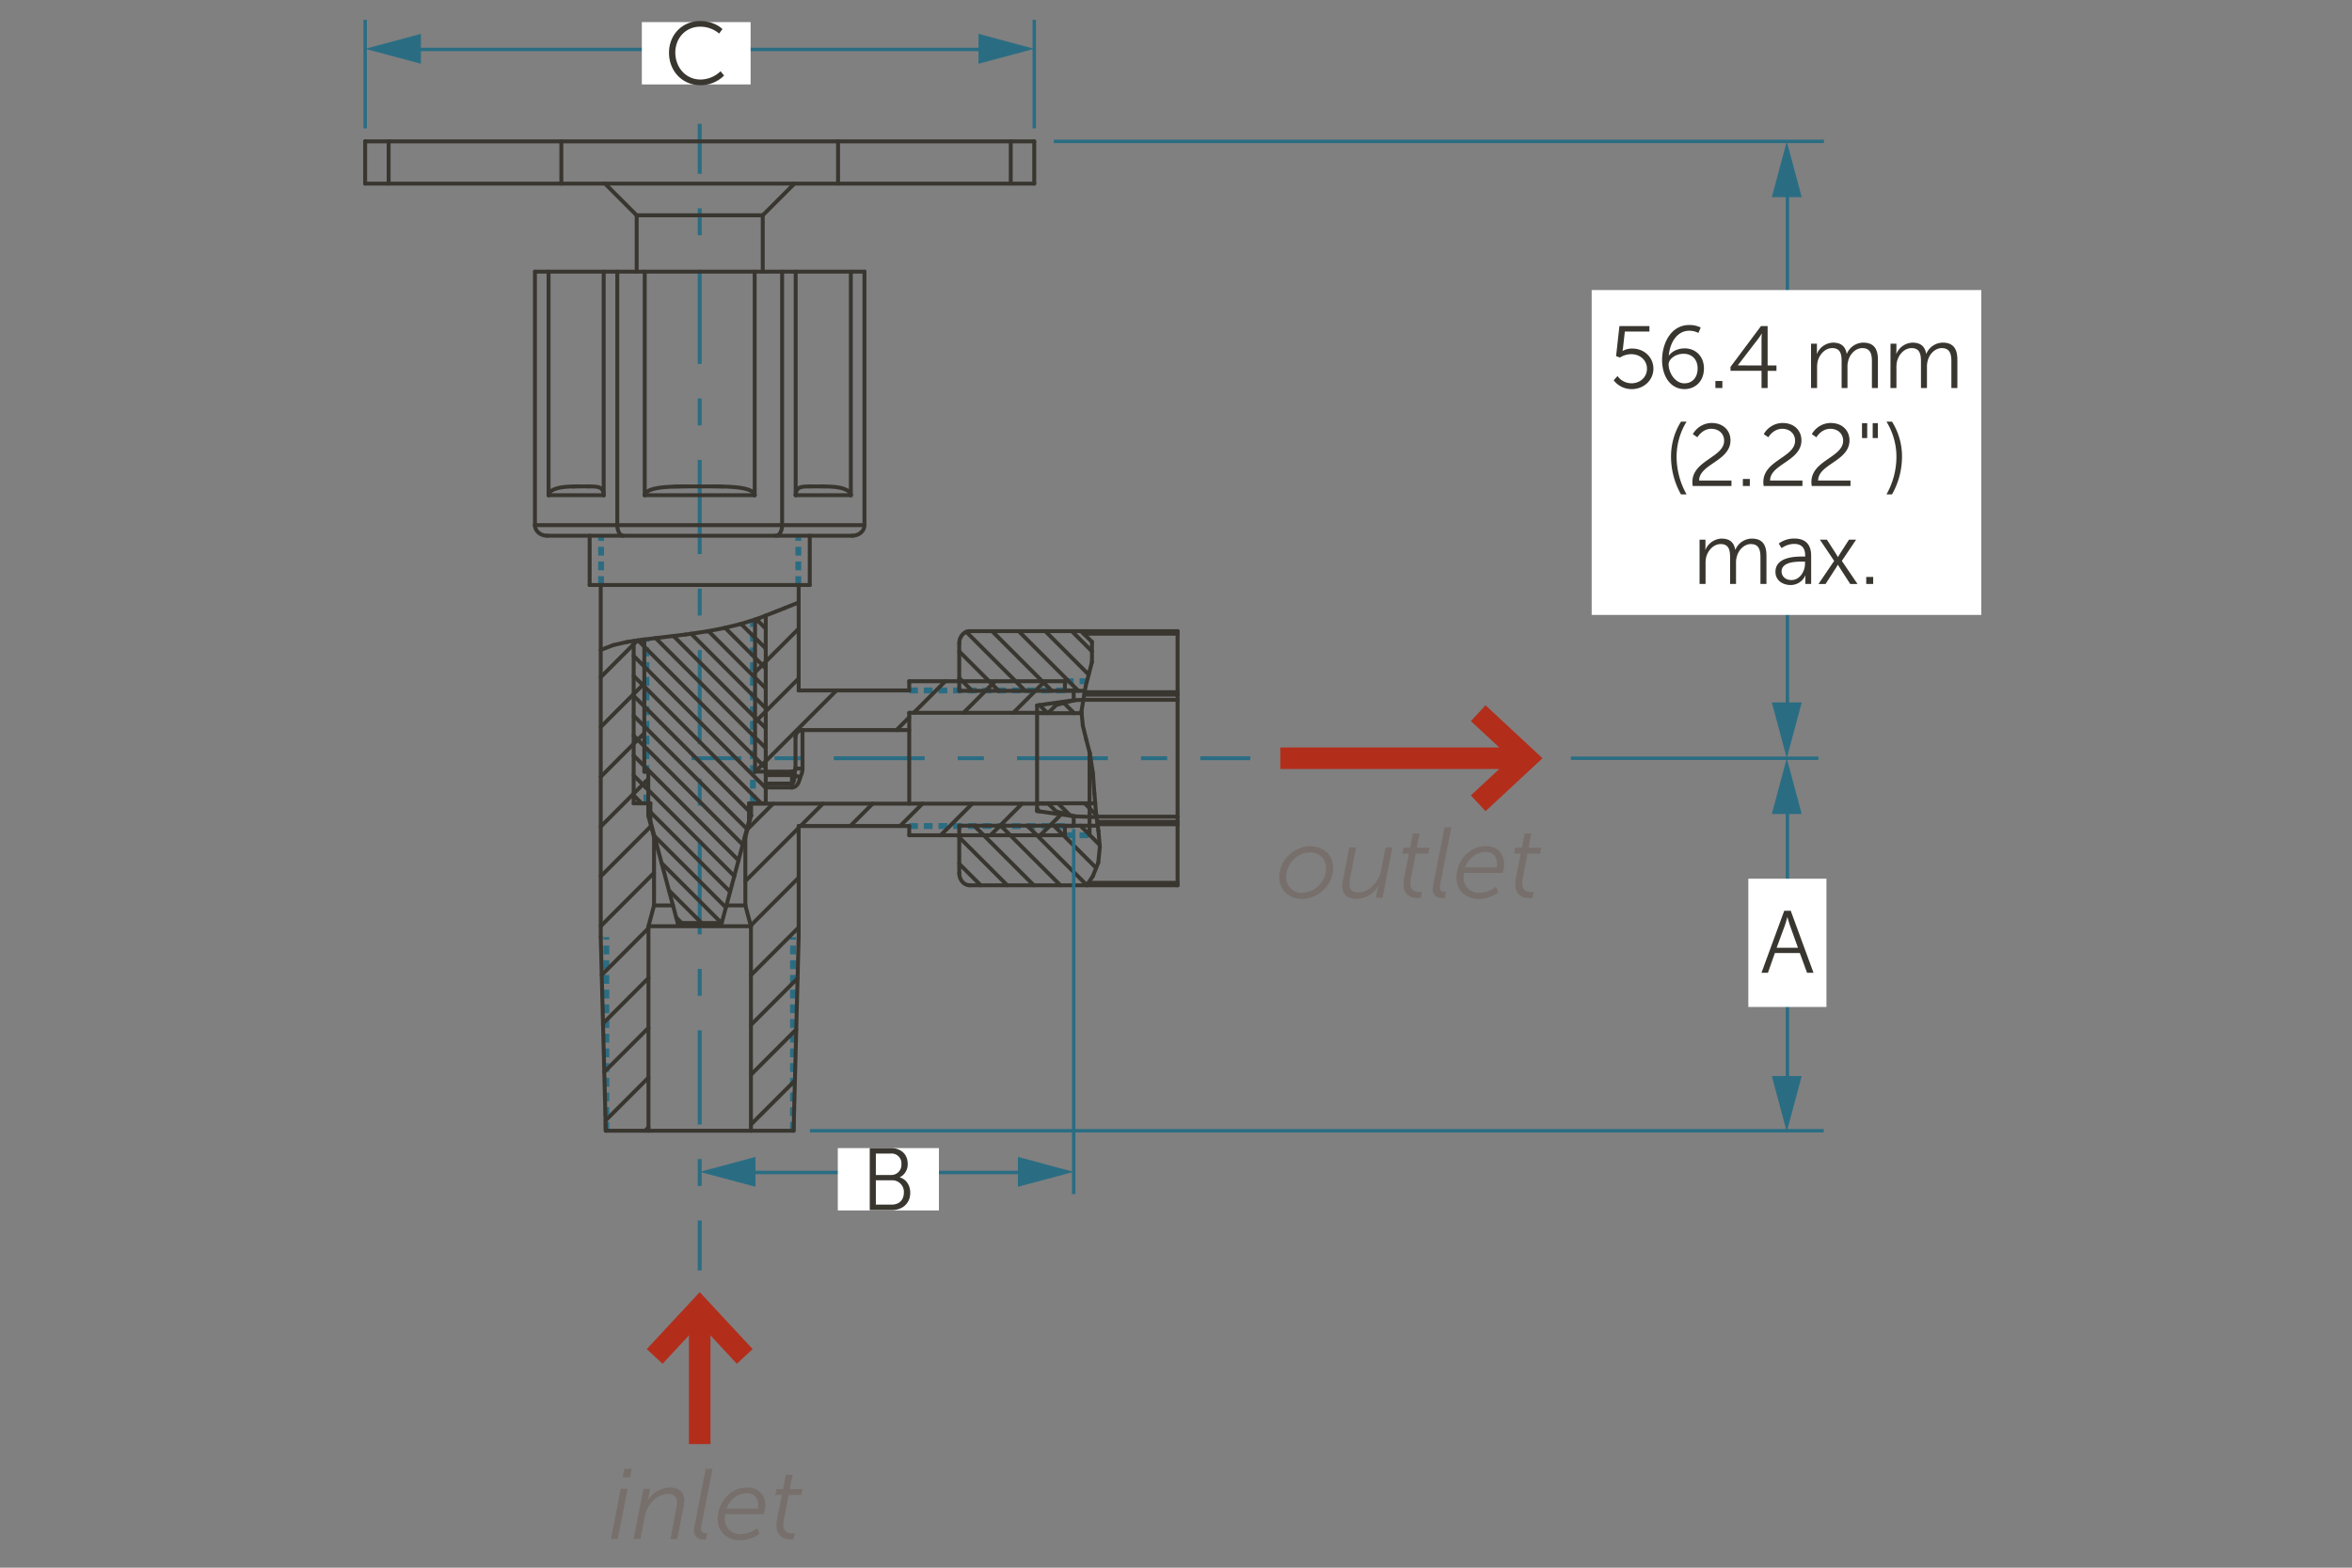 <svg xmlns="http://www.w3.org/2000/svg" viewBox="0 0 1200 800"><rect x="0" y="0" width="1200" height="800" fill="#808080" stroke="none"/><title>dim_Galtek_Angle_In-line</title><g id="product"><line x1="306.68" y1="298.53" x2="306.68" y2="273.38" style="fill:none;stroke:#2a6d83;stroke-miterlimit:2;stroke-width:3px;stroke-dasharray:4.5,3"/><line x1="309.37" y1="577.03" x2="309.37" y2="478.21" style="fill:none;stroke:#2a6d83;stroke-miterlimit:2;stroke-width:3px;stroke-dasharray:4.5,3"/><line x1="543.31" y1="426.24" x2="555.89" y2="426.24" style="fill:none;stroke:#2a6d83;stroke-miterlimit:2;stroke-width:3px;stroke-dasharray:4.5,3"/><line x1="543.31" y1="421.52" x2="463.89" y2="421.52" style="fill:none;stroke:#2a6d83;stroke-miterlimit:2;stroke-width:3px;stroke-dasharray:4.5,3"/><line x1="329.81" y1="409.93" x2="329.81" y2="326.2" style="fill:none;stroke:#2a6d83;stroke-miterlimit:2;stroke-width:3px;stroke-dasharray:4.5,3"/><line x1="636.87" y1="386.93" x2="613.37" y2="386.93" style="fill:none;stroke:#2a6d83;stroke-linecap:square;stroke-miterlimit:10;stroke-width:2px"/><line x1="594.48" y1="386.93" x2="573.71" y2="386.93" style="fill:none;stroke:#2a6d83;stroke-linecap:square;stroke-miterlimit:10;stroke-width:2px;stroke-dasharray:11.332,18.886"/><line x1="564.27" y1="386.93" x2="386.74" y2="386.93" style="fill:none;stroke:#2a6d83;stroke-linecap:square;stroke-miterlimit:10;stroke-width:2px;stroke-dasharray:44.383,18.886,11.332,18.886"/><line x1="377.29" y1="386.93" x2="353.79" y2="386.93" style="fill:none;stroke:#2a6d83;stroke-linecap:square;stroke-miterlimit:10;stroke-width:2px"/><line x1="356.99" y1="647.32" x2="356.99" y2="623.82" style="fill:none;stroke:#2a6d83;stroke-linecap:square;stroke-miterlimit:10;stroke-width:2px"/><line x1="356.99" y1="604.22" x2="356.99" y2="582.66" style="fill:none;stroke:#2a6d83;stroke-linecap:square;stroke-miterlimit:10;stroke-width:2px;stroke-dasharray:11.762,19.603"/><line x1="356.99" y1="572.86" x2="356.99" y2="97.49" style="fill:none;stroke:#2a6d83;stroke-linecap:square;stroke-miterlimit:10;stroke-width:2px;stroke-dasharray:46.067,19.603,11.762,19.603"/><line x1="356.99" y1="87.69" x2="356.99" y2="64.19" style="fill:none;stroke:#2a6d83;stroke-linecap:square;stroke-miterlimit:10;stroke-width:2px"/><line x1="543.31" y1="352.34" x2="463.89" y2="352.34" style="fill:none;stroke:#2a6d83;stroke-miterlimit:2;stroke-width:3px;stroke-dasharray:4.5,3"/><line x1="543.31" y1="347.63" x2="554.58" y2="347.63" style="fill:none;stroke:#2a6d83;stroke-miterlimit:2;stroke-width:3px;stroke-dasharray:4.5,3"/><line x1="384.16" y1="409.93" x2="384.16" y2="316.48" style="fill:none;stroke:#2a6d83;stroke-miterlimit:2;stroke-width:3px;stroke-dasharray:4.5,3"/><line x1="404.6" y1="577.03" x2="404.6" y2="478.21" style="fill:none;stroke:#2a6d83;stroke-miterlimit:2;stroke-width:3px;stroke-dasharray:4.5,3"/><line x1="407.3" y1="298.53" x2="407.3" y2="273.38" style="fill:none;stroke:#2a6d83;stroke-miterlimit:2;stroke-width:3px;stroke-dasharray:4.5,3"/><line x1="198.28" y1="93.7" x2="198.28" y2="72.14" style="fill:none;stroke:#393630;stroke-linecap:round;stroke-linejoin:round;stroke-width:2px"/><line x1="404.06" y1="401.85" x2="390.68" y2="401.85" style="fill:none;stroke:#393630;stroke-linecap:round;stroke-linejoin:round;stroke-width:2px"/><line x1="404.06" y1="399.84" x2="390.68" y2="399.84" style="fill:none;stroke:#393630;stroke-linecap:round;stroke-linejoin:round;stroke-width:2px"/><line x1="390.68" y1="395.56" x2="405.46" y2="395.56" style="fill:none;stroke:#393630;stroke-linecap:round;stroke-linejoin:round;stroke-width:2px"/><polyline points="406.13 392.12 406.34 392.13 406.6 392.15 406.91 392.17 407.27 392.19 407.66 392.2 408.08 392.21 408.52 392.21 408.98 392.22 409.45 392.22" style="fill:none;stroke:#393630;stroke-linecap:round;stroke-linejoin:round;stroke-width:2px"/><polyline points="405.46 395.56 405.69 395.69 405.95 395.81 406.23 395.94 406.54 396.06 406.86 396.17 407.2 396.28 407.54 396.38 407.9 396.47 408.26 396.56" style="fill:none;stroke:#393630;stroke-linecap:round;stroke-linejoin:round;stroke-width:2px"/><polyline points="405.86 392.05 405.89 392.07 405.98 392.09 406.13 392.12" style="fill:none;stroke:#393630;stroke-linecap:round;stroke-linejoin:round;stroke-width:2px"/><line x1="409.45" y1="372.56" x2="409.45" y2="392.22" style="fill:none;stroke:#393630;stroke-linecap:round;stroke-linejoin:round;stroke-width:2px"/><line x1="404.06" y1="393.76" x2="404.07" y2="401.44" style="fill:none;stroke:#393630;stroke-linecap:round;stroke-linejoin:round;stroke-width:2px"/><line x1="404.07" y1="401.44" x2="404.06" y2="401.85" style="fill:none;stroke:#393630;stroke-linecap:round;stroke-linejoin:round;stroke-width:2px"/><polyline points="409.45 392.22 409.44 392.57 409.42 392.92 409.39 393.24 409.35 393.56 409.29 393.85 409.23 394.14 409.16 394.41 409.08 394.67 409 394.91 408.92 395.14 408.83 395.35 408.75 395.54 408.67 395.71 408.59 395.87 408.52 396 408.46 396.12 408.41 396.21 408.36 396.29 408.33 396.36 408.31 396.41 408.29 396.45 408.27 396.5 408.26 396.53 408.26 396.56" style="fill:none;stroke:#393630;stroke-linecap:round;stroke-linejoin:round;stroke-width:2px"/><polyline points="405.46 395.56 405.44 395.85 405.41 396.14 405.38 396.41 405.35 396.68 405.32 396.94 405.28 397.18 405.25 397.42 405.21 397.64 405.17 397.86 405.12 398.06 405.07 398.26 405.02 398.45 404.97 398.62 404.92 398.79 404.86 398.94 404.8 399.08 404.74 399.21 404.68 399.33 404.62 399.44 404.55 399.53 404.48 399.62 404.41 399.69 404.34 399.74 404.27 399.78 404.2 399.81 404.13 399.83 404.06 399.84" style="fill:none;stroke:#393630;stroke-linecap:round;stroke-linejoin:round;stroke-width:2px"/><polyline points="405.84 392.35 405.82 392.45 405.81 392.54 405.79 392.63 405.76 392.71 405.74 392.8 405.71 392.89" style="fill:none;stroke:#393630;stroke-linecap:round;stroke-linejoin:round;stroke-width:2px"/><polyline points="408.26 396.56 408.19 396.92 408.11 397.27 408.02 397.62 407.93 397.94 407.83 398.26 407.73 398.56 407.61 398.86 407.49 399.14 407.37 399.4 407.24 399.66 407.1 399.9 406.95 400.13 406.79 400.35 406.63 400.55 406.46 400.74 406.28 400.92 406.1 401.08 405.91 401.23 405.72 401.36 405.52 401.48 405.31 401.58 405.11 401.66 404.9 401.73 404.69 401.78 404.48 401.82 404.27 401.84 404.06 401.85" style="fill:none;stroke:#393630;stroke-linecap:round;stroke-linejoin:round;stroke-width:2px"/><polyline points="405.65 393.06 405.62 393.15 405.6 393.25 405.57 393.36 405.55 393.49 405.53 393.63 405.51 393.81 405.5 394 405.49 394.22 405.48 394.47 405.47 394.73 405.47 395 405.46 395.27 405.46 395.56" style="fill:none;stroke:#393630;stroke-linecap:round;stroke-linejoin:round;stroke-width:2px"/><line x1="405.71" y1="392.89" x2="405.65" y2="393.06" style="fill:none;stroke:#393630;stroke-linecap:round;stroke-linejoin:round;stroke-width:2px"/><line x1="272.93" y1="267.99" x2="441.05" y2="267.99" style="fill:none;stroke:#393630;stroke-linecap:round;stroke-linejoin:round;stroke-width:2px"/><line x1="308.01" y1="252.71" x2="279.88" y2="252.71" style="fill:none;stroke:#393630;stroke-linecap:round;stroke-linejoin:round;stroke-width:2px"/><line x1="328.94" y1="252.71" x2="385.04" y2="252.71" style="fill:none;stroke:#393630;stroke-linecap:round;stroke-linejoin:round;stroke-width:2px"/><line x1="405.96" y1="252.71" x2="434.1" y2="252.71" style="fill:none;stroke:#393630;stroke-linecap:round;stroke-linejoin:round;stroke-width:2px"/><line x1="515.69" y1="93.7" x2="515.69" y2="72.14" style="fill:none;stroke:#393630;stroke-linecap:round;stroke-linejoin:round;stroke-width:2px"/><line x1="404.89" y1="577.03" x2="309.09" y2="577.03" style="fill:none;stroke:#393630;stroke-linecap:round;stroke-linejoin:round;stroke-width:2px"/><line x1="186.3" y1="93.7" x2="186.3" y2="72.14" style="fill:none;stroke:#393630;stroke-linecap:round;stroke-linejoin:round;stroke-width:2px"/><line x1="389.15" y1="109.87" x2="405.32" y2="93.7" style="fill:none;stroke:#393630;stroke-linecap:round;stroke-linejoin:round;stroke-width:2px"/><line x1="330.85" y1="472.66" x2="383.13" y2="472.66" style="fill:none;stroke:#393630;stroke-linecap:round;stroke-linejoin:round;stroke-width:2px"/><line x1="345.76" y1="471.02" x2="368.22" y2="471.02" style="fill:none;stroke:#393630;stroke-linecap:round;stroke-linejoin:round;stroke-width:2px"/><line x1="343.35" y1="462.04" x2="333.69" y2="462.04" style="fill:none;stroke:#393630;stroke-linecap:round;stroke-linejoin:round;stroke-width:2px"/><line x1="370.63" y1="462.04" x2="380.28" y2="462.04" style="fill:none;stroke:#393630;stroke-linecap:round;stroke-linejoin:round;stroke-width:2px"/><line x1="272.93" y1="267.99" x2="272.93" y2="138.62" style="fill:none;stroke:#393630;stroke-linecap:round;stroke-linejoin:round;stroke-width:2px"/><line x1="279.88" y1="138.62" x2="279.88" y2="252.71" style="fill:none;stroke:#393630;stroke-linecap:round;stroke-linejoin:round;stroke-width:2px"/><line x1="286.4" y1="93.7" x2="286.4" y2="72.14" style="fill:none;stroke:#393630;stroke-linecap:round;stroke-linejoin:round;stroke-width:2px"/><polyline points="279.88 252.72 279.89 252.53 279.91 252.35 279.96 252.17 280.02 251.98 280.11 251.79 280.21 251.61 280.32 251.44 280.45 251.27 280.59 251.12 280.73 250.97 280.88 250.83 281.04 250.69 281.21 250.57 281.39 250.44 281.57 250.32 281.76 250.2 281.97 250.09 282.17 249.98 282.39 249.88 282.61 249.78 282.84 249.68 283.07 249.59 283.31 249.5 283.56 249.41 283.81 249.33 284.08 249.25 284.34 249.17 284.62 249.1 284.9 249.03 285.19 248.96 285.48 248.9 285.78 248.84 286.09 248.78 286.4 248.73 286.73 248.68 287.06 248.63 287.39 248.58 287.73 248.54 288.08 248.5 288.43 248.47 288.79 248.43 289.16 248.4 289.54 248.38 289.92 248.35 290.3 248.33 290.69 248.31 291.09 248.29 291.5 248.28 291.91 248.27 292.32 248.26" style="fill:none;stroke:#393630;stroke-linecap:round;stroke-linejoin:round;stroke-width:2px"/><line x1="494.8" y1="451.78" x2="600.81" y2="451.78" style="fill:none;stroke:#393630;stroke-linecap:round;stroke-linejoin:round;stroke-width:2px"/><line x1="600.81" y1="450.49" x2="555.36" y2="450.49" style="fill:none;stroke:#393630;stroke-linecap:round;stroke-linejoin:round;stroke-width:2px"/><line x1="306.5" y1="478.21" x2="309.09" y2="577.03" style="fill:none;stroke:#393630;stroke-linecap:round;stroke-linejoin:round;stroke-width:2px"/><polyline points="308.01 252.72 308.01 252.53 308 252.35 307.99 252.17 307.97 251.98 307.95 251.79 307.92 251.61 307.89 251.44 307.85 251.27 307.81 251.12 307.77 250.97 307.73 250.83 307.68 250.69 307.63 250.57 307.57 250.44 307.52 250.32 307.45 250.2 307.39 250.09 307.32 249.98 307.25 249.88 307.18 249.78 307.1 249.68 307.02 249.59 306.93 249.5 306.84 249.41 306.75 249.33 306.65 249.25 306.55 249.17 306.44 249.1 306.33 249.03 306.21 248.96 306.09 248.9 305.96 248.84 305.83 248.78 305.69 248.73 305.54 248.68 305.39 248.63 305.23 248.58 305.06 248.54 304.89 248.5 304.71 248.47 304.52 248.43 304.32 248.4 304.12 248.38 303.9 248.35 303.68 248.33 303.45 248.31 303.2 248.29 302.95 248.28 302.69 248.27 302.41 248.26 302.12 248.25 301.82 248.24 301.51 248.23 300.85 248.23" style="fill:none;stroke:#393630;stroke-linecap:round;stroke-linejoin:round;stroke-width:2px"/><line x1="300.84" y1="273.38" x2="300.84" y2="298.53" style="fill:none;stroke:#393630;stroke-linecap:round;stroke-linejoin:round;stroke-width:2px"/><line x1="306.5" y1="298.53" x2="306.5" y2="478.21" style="fill:none;stroke:#393630;stroke-linecap:round;stroke-linejoin:round;stroke-width:2px"/><line x1="308.01" y1="138.62" x2="308.01" y2="252.71" style="fill:none;stroke:#393630;stroke-linecap:round;stroke-linejoin:round;stroke-width:2px"/><line x1="334.01" y1="427.18" x2="333.69" y2="427.18" style="fill:none;stroke:#393630;stroke-linecap:round;stroke-linejoin:round;stroke-width:2px"/><line x1="379.97" y1="427.18" x2="380.28" y2="427.18" style="fill:none;stroke:#393630;stroke-linecap:round;stroke-linejoin:round;stroke-width:2px"/><line x1="463.89" y1="426.24" x2="543.31" y2="426.24" style="fill:none;stroke:#393630;stroke-linecap:round;stroke-linejoin:round;stroke-width:2px"/><line x1="407.48" y1="421.52" x2="463.89" y2="421.52" style="fill:none;stroke:#393630;stroke-linecap:round;stroke-linejoin:round;stroke-width:2px"/><line x1="543.31" y1="421.52" x2="547.8" y2="421.52" style="fill:none;stroke:#393630;stroke-linecap:round;stroke-linejoin:round;stroke-width:2px"/><line x1="489.41" y1="421.34" x2="560.06" y2="421.34" style="fill:none;stroke:#393630;stroke-linecap:round;stroke-linejoin:round;stroke-width:2px"/><line x1="600.81" y1="420.64" x2="559.97" y2="420.64" style="fill:none;stroke:#393630;stroke-linecap:round;stroke-linejoin:round;stroke-width:2px"/><line x1="559.79" y1="419.36" x2="600.81" y2="419.36" style="fill:none;stroke:#393630;stroke-linecap:round;stroke-linejoin:round;stroke-width:2px"/><line x1="600.81" y1="416.75" x2="559.44" y2="416.75" style="fill:none;stroke:#393630;stroke-linecap:round;stroke-linejoin:round;stroke-width:2px"/><line x1="331.83" y1="416.22" x2="330.76" y2="416.22" style="fill:none;stroke:#393630;stroke-linecap:round;stroke-linejoin:round;stroke-width:2px"/><line x1="382.14" y1="416.22" x2="383.22" y2="416.22" style="fill:none;stroke:#393630;stroke-linecap:round;stroke-linejoin:round;stroke-width:2px"/><line x1="383.22" y1="410.11" x2="534.87" y2="410.11" style="fill:none;stroke:#393630;stroke-linecap:round;stroke-linejoin:round;stroke-width:2px"/><line x1="323.3" y1="409.93" x2="331.83" y2="409.93" style="fill:none;stroke:#393630;stroke-linecap:round;stroke-linejoin:round;stroke-width:2px"/><line x1="382.14" y1="409.93" x2="390.68" y2="409.93" style="fill:none;stroke:#393630;stroke-linecap:round;stroke-linejoin:round;stroke-width:2px"/><line x1="529.12" y1="409.93" x2="558.8" y2="409.93" style="fill:none;stroke:#393630;stroke-linecap:round;stroke-linejoin:round;stroke-width:2px"/><line x1="548.29" y1="416.58" x2="559.47" y2="416.97" style="fill:none;stroke:#393630;stroke-linecap:round;stroke-linejoin:round;stroke-width:2px"/><line x1="333.69" y1="427.18" x2="330.76" y2="416.22" style="fill:none;stroke:#393630;stroke-linecap:round;stroke-linejoin:round;stroke-width:2px"/><line x1="314.94" y1="267.99" x2="314.94" y2="138.62" style="fill:none;stroke:#393630;stroke-linecap:round;stroke-linejoin:round;stroke-width:2px"/><line x1="323.3" y1="327.09" x2="323.3" y2="409.93" style="fill:none;stroke:#393630;stroke-linecap:round;stroke-linejoin:round;stroke-width:2px"/><line x1="324.83" y1="109.87" x2="324.83" y2="138.62" style="fill:none;stroke:#393630;stroke-linecap:round;stroke-linejoin:round;stroke-width:2px"/><line x1="328.73" y1="393.76" x2="328.73" y2="326.33" style="fill:none;stroke:#393630;stroke-linecap:round;stroke-linejoin:round;stroke-width:2px"/><line x1="328.94" y1="138.62" x2="328.94" y2="252.71" style="fill:none;stroke:#393630;stroke-linecap:round;stroke-linejoin:round;stroke-width:2px"/><line x1="330.76" y1="416.22" x2="330.76" y2="393.76" style="fill:none;stroke:#393630;stroke-linecap:round;stroke-linejoin:round;stroke-width:2px"/><line x1="330.85" y1="577.03" x2="330.85" y2="472.66" style="fill:none;stroke:#393630;stroke-linecap:round;stroke-linejoin:round;stroke-width:2px"/><polyline points="328.94 252.72 328.95 252.53 328.98 252.35 329.04 252.17 329.12 251.99 329.23 251.8 329.35 251.62 329.5 251.45 329.66 251.28 329.83 251.13 330.02 250.98 330.21 250.84 330.42 250.71 330.63 250.58 330.86 250.46 331.1 250.34 331.35 250.22 331.61 250.11 331.88 250 332.17 249.9 332.46 249.79 332.76 249.7 333.07 249.6 333.4 249.52 333.73 249.43 334.07 249.35 334.43 249.27 334.79 249.19 335.17 249.12 335.55 249.05 335.95 248.98 336.37 248.92 336.79 248.86 337.22 248.8 337.67 248.75 338.13 248.69 338.6 248.65 339.09 248.6 339.59 248.56 340.1 248.52 340.63 248.48 341.16 248.45 341.72 248.42 342.29 248.39 342.87 248.36 343.46 248.34 344.08 248.32" style="fill:none;stroke:#393630;stroke-linecap:round;stroke-linejoin:round;stroke-width:2px"/><line x1="538.82" y1="359.8" x2="547.8" y2="357.39" style="fill:none;stroke:#393630;stroke-linecap:round;stroke-linejoin:round;stroke-width:2px"/><line x1="330.76" y1="393.76" x2="328.73" y2="393.76" style="fill:none;stroke:#393630;stroke-linecap:round;stroke-linejoin:round;stroke-width:2px"/><line x1="385.24" y1="393.76" x2="404.06" y2="393.76" style="fill:none;stroke:#393630;stroke-linecap:round;stroke-linejoin:round;stroke-width:2px"/><line x1="529.12" y1="413.88" x2="548.29" y2="416.58" style="fill:none;stroke:#393630;stroke-linecap:round;stroke-linejoin:round;stroke-width:2px"/><line x1="331.83" y1="419.05" x2="345.76" y2="471.02" style="fill:none;stroke:#393630;stroke-linecap:round;stroke-linejoin:round;stroke-width:2px"/><line x1="331.83" y1="409.93" x2="331.83" y2="419.05" style="fill:none;stroke:#393630;stroke-linecap:round;stroke-linejoin:round;stroke-width:2px"/><line x1="333.69" y1="462.04" x2="333.69" y2="427.18" style="fill:none;stroke:#393630;stroke-linecap:round;stroke-linejoin:round;stroke-width:2px"/><line x1="529.12" y1="359.98" x2="548.29" y2="357.29" style="fill:none;stroke:#393630;stroke-linecap:round;stroke-linejoin:round;stroke-width:2px"/><line x1="409.45" y1="372.56" x2="463.89" y2="372.56" style="fill:none;stroke:#393630;stroke-linecap:round;stroke-linejoin:round;stroke-width:2px"/><line x1="538.82" y1="414.06" x2="547.8" y2="416.47" style="fill:none;stroke:#393630;stroke-linecap:round;stroke-linejoin:round;stroke-width:2px"/><line x1="383.13" y1="472.66" x2="380.28" y2="462.04" style="fill:none;stroke:#393630;stroke-linecap:round;stroke-linejoin:round;stroke-width:2px"/><line x1="330.85" y1="472.66" x2="333.69" y2="462.04" style="fill:none;stroke:#393630;stroke-linecap:round;stroke-linejoin:round;stroke-width:2px"/><line x1="312.88" y1="329.2" x2="306.5" y2="331.67" style="fill:none;stroke:#393630;stroke-linecap:round;stroke-linejoin:round;stroke-width:2px"/><line x1="548.29" y1="357.29" x2="552.74" y2="357.13" style="fill:none;stroke:#393630;stroke-linecap:round;stroke-linejoin:round;stroke-width:2px"/><line x1="529.12" y1="363.93" x2="551.85" y2="363.93" style="fill:none;stroke:#393630;stroke-linecap:round;stroke-linejoin:round;stroke-width:2px"/><line x1="463.89" y1="363.75" x2="534.87" y2="363.75" style="fill:none;stroke:#393630;stroke-linecap:round;stroke-linejoin:round;stroke-width:2px"/><line x1="600.81" y1="357.11" x2="552.74" y2="357.11" style="fill:none;stroke:#393630;stroke-linecap:round;stroke-linejoin:round;stroke-width:2px"/><line x1="553.19" y1="354.5" x2="600.81" y2="354.5" style="fill:none;stroke:#393630;stroke-linecap:round;stroke-linejoin:round;stroke-width:2px"/><line x1="600.81" y1="353.22" x2="553.4" y2="353.22" style="fill:none;stroke:#393630;stroke-linecap:round;stroke-linejoin:round;stroke-width:2px"/><line x1="489.41" y1="352.52" x2="553.52" y2="352.52" style="fill:none;stroke:#393630;stroke-linecap:round;stroke-linejoin:round;stroke-width:2px"/><line x1="407.48" y1="352.34" x2="463.89" y2="352.34" style="fill:none;stroke:#393630;stroke-linecap:round;stroke-linejoin:round;stroke-width:2px"/><line x1="543.31" y1="352.34" x2="547.8" y2="352.34" style="fill:none;stroke:#393630;stroke-linecap:round;stroke-linejoin:round;stroke-width:2px"/><line x1="463.89" y1="347.63" x2="543.31" y2="347.63" style="fill:none;stroke:#393630;stroke-linecap:round;stroke-linejoin:round;stroke-width:2px"/><polyline points="385.04 252.72 385.03 252.53 385 252.35 384.94 252.17 384.86 251.99 384.75 251.8 384.63 251.62 384.48 251.45 384.32 251.28 384.14 251.13 383.96 250.98 383.76 250.84 383.56 250.71 383.34 250.58 383.12 250.46 382.88 250.34 382.63 250.22 382.37 250.11 382.1 250 381.81 249.9 381.52 249.79 381.21 249.7 380.9 249.6 380.58 249.52 380.25 249.43 379.9 249.35 379.55 249.27 379.19 249.19 378.81 249.12 378.42 249.05 378.02 248.98 377.61 248.92 377.19 248.86 376.75 248.8 376.31 248.75 375.85 248.69 375.37 248.65 374.89 248.6 374.39 248.56 373.88 248.52 373.35 248.48 372.81 248.45 372.26 248.42 371.69 248.39 371.11 248.36 370.51 248.34 369.9 248.32 368.63 248.29" style="fill:none;stroke:#393630;stroke-linecap:round;stroke-linejoin:round;stroke-width:2px"/><line x1="380.28" y1="462.04" x2="380.28" y2="427.18" style="fill:none;stroke:#393630;stroke-linecap:round;stroke-linejoin:round;stroke-width:2px"/><line x1="382.14" y1="409.93" x2="382.14" y2="419.05" style="fill:none;stroke:#393630;stroke-linecap:round;stroke-linejoin:round;stroke-width:2px"/><line x1="383.13" y1="577.03" x2="383.13" y2="472.66" style="fill:none;stroke:#393630;stroke-linecap:round;stroke-linejoin:round;stroke-width:2px"/><line x1="383.22" y1="416.22" x2="383.22" y2="410.11" style="fill:none;stroke:#393630;stroke-linecap:round;stroke-linejoin:round;stroke-width:2px"/><line x1="385.04" y1="138.62" x2="385.04" y2="252.71" style="fill:none;stroke:#393630;stroke-linecap:round;stroke-linejoin:round;stroke-width:2px"/><line x1="385.24" y1="393.76" x2="385.24" y2="316.15" style="fill:none;stroke:#393630;stroke-linecap:round;stroke-linejoin:round;stroke-width:2px"/><line x1="389.15" y1="109.87" x2="389.15" y2="138.62" style="fill:none;stroke:#393630;stroke-linecap:round;stroke-linejoin:round;stroke-width:2px"/><line x1="390.68" y1="314.11" x2="390.68" y2="409.93" style="fill:none;stroke:#393630;stroke-linecap:round;stroke-linejoin:round;stroke-width:2px"/><line x1="407.48" y1="307.45" x2="400.39" y2="310.29" style="fill:none;stroke:#393630;stroke-linecap:round;stroke-linejoin:round;stroke-width:2px"/><line x1="400.39" y1="310.29" x2="386.54" y2="315.74" style="fill:none;stroke:#393630;stroke-linecap:round;stroke-linejoin:round;stroke-width:2px"/><line x1="386.54" y1="315.74" x2="378.07" y2="318.38" style="fill:none;stroke:#393630;stroke-linecap:round;stroke-linejoin:round;stroke-width:2px"/><line x1="600.81" y1="323.37" x2="552.84" y2="323.37" style="fill:none;stroke:#393630;stroke-linecap:round;stroke-linejoin:round;stroke-width:2px"/><line x1="494.8" y1="322.08" x2="600.81" y2="322.08" style="fill:none;stroke:#393630;stroke-linecap:round;stroke-linejoin:round;stroke-width:2px"/><line x1="399.03" y1="267.99" x2="399.03" y2="138.62" style="fill:none;stroke:#393630;stroke-linecap:round;stroke-linejoin:round;stroke-width:2px"/><line x1="405.86" y1="376.15" x2="405.86" y2="391.96" style="fill:none;stroke:#393630;stroke-linecap:round;stroke-linejoin:round;stroke-width:2px"/><line x1="405.96" y1="138.62" x2="405.96" y2="252.71" style="fill:none;stroke:#393630;stroke-linecap:round;stroke-linejoin:round;stroke-width:2px"/><line x1="407.48" y1="298.53" x2="407.48" y2="352.34" style="fill:none;stroke:#393630;stroke-linecap:round;stroke-linejoin:round;stroke-width:2px"/><line x1="407.48" y1="421.52" x2="407.48" y2="478.21" style="fill:none;stroke:#393630;stroke-linecap:round;stroke-linejoin:round;stroke-width:2px"/><line x1="413.14" y1="273.38" x2="413.14" y2="298.53" style="fill:none;stroke:#393630;stroke-linecap:round;stroke-linejoin:round;stroke-width:2px"/><polyline points="405.96 252.72 405.97 252.53 405.97 252.35 405.99 252.17 406 251.98 406.03 251.79 406.06 251.61 406.09 251.44 406.13 251.27 406.16 251.12 406.2 250.97 406.25 250.83 406.3 250.69 406.35 250.57 406.4 250.44 406.46 250.32 406.52 250.2 406.59 250.09 406.65 249.98 406.73 249.88 406.8 249.78 406.88 249.68 406.96 249.59 407.05 249.5 407.13 249.41 407.23 249.33 407.33 249.25 407.43 249.17 407.54 249.1 407.65 249.03 407.76 248.96 407.89 248.9 408.02 248.84 408.15 248.78 408.29 248.73 408.44 248.68 408.59 248.63 408.75 248.58 408.91 248.54 409.09 248.5 409.27 248.47 409.45 248.43 409.65 248.4 409.86 248.38 410.07 248.35 410.3 248.33 410.53 248.31 410.77 248.29 411.03 248.28 411.29 248.27 411.57 248.26 411.86 248.25 412.15 248.24 412.47 248.23" style="fill:none;stroke:#393630;stroke-linecap:round;stroke-linejoin:round;stroke-width:2px"/><line x1="407.48" y1="478.21" x2="404.89" y2="577.03" style="fill:none;stroke:#393630;stroke-linecap:round;stroke-linejoin:round;stroke-width:2px"/><line x1="382.14" y1="419.05" x2="368.22" y2="471.02" style="fill:none;stroke:#393630;stroke-linecap:round;stroke-linejoin:round;stroke-width:2px"/><line x1="380.28" y1="427.18" x2="383.22" y2="416.22" style="fill:none;stroke:#393630;stroke-linecap:round;stroke-linejoin:round;stroke-width:2px"/><line x1="378.07" y1="318.38" x2="369.47" y2="320.5" style="fill:none;stroke:#393630;stroke-linecap:round;stroke-linejoin:round;stroke-width:2px"/><line x1="320.12" y1="327.56" x2="312.88" y2="329.2" style="fill:none;stroke:#393630;stroke-linecap:round;stroke-linejoin:round;stroke-width:2px"/><line x1="369.47" y1="320.5" x2="360.79" y2="322.18" style="fill:none;stroke:#393630;stroke-linecap:round;stroke-linejoin:round;stroke-width:2px"/><line x1="360.79" y1="322.18" x2="349.79" y2="323.8" style="fill:none;stroke:#393630;stroke-linecap:round;stroke-linejoin:round;stroke-width:2px"/><line x1="327.53" y1="326.47" x2="320.12" y2="327.56" style="fill:none;stroke:#393630;stroke-linecap:round;stroke-linejoin:round;stroke-width:2px"/><line x1="349.79" y1="323.8" x2="328.73" y2="326.33" style="fill:none;stroke:#393630;stroke-linecap:round;stroke-linejoin:round;stroke-width:2px"/><line x1="328.73" y1="326.33" x2="327.53" y2="326.47" style="fill:none;stroke:#393630;stroke-linecap:round;stroke-linejoin:round;stroke-width:2px"/><polyline points="434.1 252.72 434.09 252.53 434.06 252.35 434.02 252.17 433.95 251.98 433.87 251.79 433.77 251.61 433.65 251.44 433.53 251.27 433.39 251.12 433.24 250.97 433.09 250.83 432.93 250.69 432.76 250.57 432.59 250.44 432.4 250.32 432.21 250.2 432.01 250.09 431.8 249.98 431.59 249.88 431.37 249.78 431.14 249.68 430.9 249.59 430.66 249.5 430.42 249.41 430.16 249.33 429.9 249.25 429.63 249.17 429.36 249.1 429.08 249.03 428.79 248.96 428.5 248.9 428.19 248.84 427.89 248.78 427.57 248.73 427.25 248.68 426.92 248.63 426.59 248.58 426.25 248.54 425.9 248.5 425.54 248.47 425.18 248.43 424.81 248.4 424.44 248.38 424.06 248.35 423.67 248.33 423.28 248.31 422.88 248.29 422.48 248.28 422.07 248.27 421.65 248.26 420.8 248.24" style="fill:none;stroke:#393630;stroke-linecap:round;stroke-linejoin:round;stroke-width:2px"/><line x1="427.58" y1="93.7" x2="427.58" y2="72.14" style="fill:none;stroke:#393630;stroke-linecap:round;stroke-linejoin:round;stroke-width:2px"/><line x1="434.1" y1="138.62" x2="434.1" y2="252.71" style="fill:none;stroke:#393630;stroke-linecap:round;stroke-linejoin:round;stroke-width:2px"/><line x1="300.84" y1="298.53" x2="413.14" y2="298.53" style="fill:none;stroke:#393630;stroke-linecap:round;stroke-linejoin:round;stroke-width:2px"/><polyline points="318.06 273.38 317.76 273.35 317.47 273.28 317.19 273.16 316.92 273 316.66 272.8 316.41 272.56 316.18 272.29 315.96 271.98 315.77 271.65 315.6 271.29 315.44 270.92 315.31 270.52 315.2 270.12 315.11 269.71 315.04 269.28 314.99 268.85 314.95 268.42 314.94 267.99" style="fill:none;stroke:#393630;stroke-linecap:round;stroke-linejoin:round;stroke-width:2px"/><line x1="534.87" y1="410.11" x2="538.82" y2="414.06" style="fill:none;stroke:#393630;stroke-linecap:round;stroke-linejoin:round;stroke-width:2px"/><line x1="441.05" y1="267.99" x2="441.05" y2="138.62" style="fill:none;stroke:#393630;stroke-linecap:round;stroke-linejoin:round;stroke-width:2px"/><polyline points="395.92 273.38 396.21 273.35 396.5 273.28 396.79 273.16 397.06 273 397.32 272.8 397.57 272.56 397.8 272.29 398.01 271.98 398.2 271.65 398.38 271.29 398.53 270.92 398.67 270.52 398.78 270.12 398.87 269.71 398.94 269.28 398.99 268.85 399.02 268.42 399.03 267.99" style="fill:none;stroke:#393630;stroke-linecap:round;stroke-linejoin:round;stroke-width:2px"/><polyline points="434.82 273.38 435.41 273.35 435.99 273.28 436.56 273.16 437.1 273 437.62 272.8 438.12 272.56 438.58 272.29 439 271.98 439.39 271.65 439.74 271.29 440.05 270.92 440.31 270.52 440.54 270.12 440.72 269.71 440.86 269.28 440.96 268.85 441.02 268.42 441.05 267.99" style="fill:none;stroke:#393630;stroke-linecap:round;stroke-linejoin:round;stroke-width:2px"/><line x1="434.82" y1="273.38" x2="279.16" y2="273.38" style="fill:none;stroke:#393630;stroke-linecap:round;stroke-linejoin:round;stroke-width:2px"/><polyline points="279.16 273.38 278.56 273.35 277.98 273.28 277.42 273.16 276.88 273 276.35 272.8 275.86 272.56 275.4 272.29 274.97 271.98 274.59 271.65 274.24 271.29 273.93 270.92 273.66 270.52 273.44 270.12 273.26 269.71 273.11 269.28 273.01 268.85 272.95 268.42 272.93 267.99" style="fill:none;stroke:#393630;stroke-linecap:round;stroke-linejoin:round;stroke-width:2px"/><line x1="463.89" y1="347.63" x2="463.89" y2="352.34" style="fill:none;stroke:#393630;stroke-linecap:round;stroke-linejoin:round;stroke-width:2px"/><line x1="463.89" y1="421.52" x2="463.89" y2="426.24" style="fill:none;stroke:#393630;stroke-linecap:round;stroke-linejoin:round;stroke-width:2px"/><line x1="463.89" y1="410.11" x2="463.89" y2="363.75" style="fill:none;stroke:#393630;stroke-linecap:round;stroke-linejoin:round;stroke-width:2px"/><line x1="344.08" y1="248.32" x2="345.35" y2="248.29" style="fill:none;stroke:#393630;stroke-linecap:round;stroke-linejoin:round;stroke-width:2px"/><line x1="345.35" y1="248.29" x2="346.68" y2="248.26" style="fill:none;stroke:#393630;stroke-linecap:round;stroke-linejoin:round;stroke-width:2px"/><line x1="292.33" y1="248.26" x2="293.17" y2="248.24" style="fill:none;stroke:#393630;stroke-linecap:round;stroke-linejoin:round;stroke-width:2px"/><line x1="346.68" y1="248.26" x2="348.08" y2="248.24" style="fill:none;stroke:#393630;stroke-linecap:round;stroke-linejoin:round;stroke-width:2px"/><line x1="293.17" y1="248.24" x2="294.04" y2="248.23" style="fill:none;stroke:#393630;stroke-linecap:round;stroke-linejoin:round;stroke-width:2px"/><line x1="412.47" y1="248.23" x2="413.13" y2="248.23" style="fill:none;stroke:#393630;stroke-linecap:round;stroke-linejoin:round;stroke-width:2px"/><line x1="348.08" y1="248.24" x2="350.3" y2="248.23" style="fill:none;stroke:#393630;stroke-linecap:round;stroke-linejoin:round;stroke-width:2px"/><line x1="294.04" y1="248.23" x2="295.37" y2="248.22" style="fill:none;stroke:#393630;stroke-linecap:round;stroke-linejoin:round;stroke-width:2px"/><line x1="413.13" y1="248.23" x2="414.23" y2="248.22" style="fill:none;stroke:#393630;stroke-linecap:round;stroke-linejoin:round;stroke-width:2px"/><line x1="350.3" y1="248.23" x2="356.09" y2="248.22" style="fill:none;stroke:#393630;stroke-linecap:round;stroke-linejoin:round;stroke-width:2px"/><line x1="300.13" y1="248.22" x2="295.37" y2="248.22" style="fill:none;stroke:#393630;stroke-linecap:round;stroke-linejoin:round;stroke-width:2px"/><line x1="419.05" y1="248.23" x2="414.23" y2="248.22" style="fill:none;stroke:#393630;stroke-linecap:round;stroke-linejoin:round;stroke-width:2px"/><line x1="363.67" y1="248.23" x2="356.09" y2="248.22" style="fill:none;stroke:#393630;stroke-linecap:round;stroke-linejoin:round;stroke-width:2px"/><line x1="300.85" y1="248.23" x2="300.13" y2="248.22" style="fill:none;stroke:#393630;stroke-linecap:round;stroke-linejoin:round;stroke-width:2px"/><line x1="419.94" y1="248.23" x2="419.05" y2="248.23" style="fill:none;stroke:#393630;stroke-linecap:round;stroke-linejoin:round;stroke-width:2px"/><line x1="365.9" y1="248.24" x2="363.67" y2="248.23" style="fill:none;stroke:#393630;stroke-linecap:round;stroke-linejoin:round;stroke-width:2px"/><line x1="420.8" y1="248.24" x2="419.94" y2="248.23" style="fill:none;stroke:#393630;stroke-linecap:round;stroke-linejoin:round;stroke-width:2px"/><line x1="367.3" y1="248.26" x2="365.9" y2="248.24" style="fill:none;stroke:#393630;stroke-linecap:round;stroke-linejoin:round;stroke-width:2px"/><line x1="368.63" y1="248.29" x2="367.3" y2="248.26" style="fill:none;stroke:#393630;stroke-linecap:round;stroke-linejoin:round;stroke-width:2px"/><polyline points="489.41 445.56 489.43 446.07 489.48 446.57 489.57 447.06 489.69 447.54 489.84 448 490.03 448.45 490.24 448.87 490.47 449.27 490.73 449.64 491.01 449.98 491.31 450.3 491.62 450.58 491.94 450.83 492.28 451.06 492.62 451.25 492.97 451.41 493.33 451.55 493.69 451.65 494.06 451.72 494.43 451.77 494.8 451.78" style="fill:none;stroke:#393630;stroke-linecap:round;stroke-linejoin:round;stroke-width:2px"/><line x1="489.41" y1="328.31" x2="489.41" y2="352.52" style="fill:none;stroke:#393630;stroke-linecap:round;stroke-linejoin:round;stroke-width:2px"/><line x1="489.41" y1="421.34" x2="489.41" y2="445.56" style="fill:none;stroke:#393630;stroke-linecap:round;stroke-linejoin:round;stroke-width:2px"/><polyline points="489.41 328.31 489.43 327.79 489.48 327.29 489.57 326.81 489.69 326.33 489.84 325.86 490.03 325.42 490.24 325 490.47 324.6 490.73 324.23 491.01 323.88 491.31 323.57 491.62 323.29 491.94 323.03 492.28 322.81 492.62 322.61 492.97 322.45 493.33 322.32 493.69 322.21 494.06 322.14 494.43 322.1 494.8 322.08" style="fill:none;stroke:#393630;stroke-linecap:round;stroke-linejoin:round;stroke-width:2px"/><line x1="324.83" y1="109.87" x2="308.66" y2="93.7" style="fill:none;stroke:#393630;stroke-linecap:round;stroke-linejoin:round;stroke-width:2px"/><line x1="534.87" y1="363.75" x2="538.82" y2="359.8" style="fill:none;stroke:#393630;stroke-linecap:round;stroke-linejoin:round;stroke-width:2px"/><line x1="557.12" y1="327.54" x2="551.52" y2="322.08" style="fill:none;stroke:#393630;stroke-linecap:round;stroke-linejoin:round;stroke-width:2px"/><line x1="552.46" y1="370.31" x2="551.76" y2="362.95" style="fill:none;stroke:#393630;stroke-linecap:round;stroke-linejoin:round;stroke-width:2px"/><line x1="527.68" y1="72.14" x2="527.68" y2="93.7" style="fill:none;stroke:#393630;stroke-linecap:round;stroke-linejoin:round;stroke-width:2px"/><line x1="529.12" y1="413.88" x2="529.12" y2="359.98" style="fill:none;stroke:#393630;stroke-linecap:round;stroke-linejoin:round;stroke-width:2px"/><line x1="543.31" y1="347.63" x2="543.31" y2="352.34" style="fill:none;stroke:#393630;stroke-linecap:round;stroke-linejoin:round;stroke-width:2px"/><line x1="543.31" y1="421.52" x2="543.31" y2="426.24" style="fill:none;stroke:#393630;stroke-linecap:round;stroke-linejoin:round;stroke-width:2px"/><line x1="547.8" y1="352.34" x2="547.8" y2="357.39" style="fill:none;stroke:#393630;stroke-linecap:round;stroke-linejoin:round;stroke-width:2px"/><line x1="547.8" y1="416.47" x2="547.8" y2="421.52" style="fill:none;stroke:#393630;stroke-linecap:round;stroke-linejoin:round;stroke-width:2px"/><line x1="556.05" y1="384.41" x2="554.21" y2="377.4" style="fill:none;stroke:#393630;stroke-linecap:round;stroke-linejoin:round;stroke-width:2px"/><line x1="554.21" y1="377.4" x2="552.46" y2="370.31" style="fill:none;stroke:#393630;stroke-linecap:round;stroke-linejoin:round;stroke-width:2px"/><line x1="557.61" y1="394.57" x2="556.05" y2="384.41" style="fill:none;stroke:#393630;stroke-linecap:round;stroke-linejoin:round;stroke-width:2px"/><line x1="560.42" y1="423.94" x2="559.27" y2="415.52" style="fill:none;stroke:#393630;stroke-linecap:round;stroke-linejoin:round;stroke-width:2px"/><line x1="561.14" y1="432.24" x2="560.42" y2="423.94" style="fill:none;stroke:#393630;stroke-linecap:round;stroke-linejoin:round;stroke-width:2px"/><line x1="559.27" y1="415.52" x2="558.37" y2="404.95" style="fill:none;stroke:#393630;stroke-linecap:round;stroke-linejoin:round;stroke-width:2px"/><line x1="558.37" y1="404.95" x2="557.61" y2="394.57" style="fill:none;stroke:#393630;stroke-linecap:round;stroke-linejoin:round;stroke-width:2px"/><line x1="555.89" y1="383.79" x2="555.89" y2="426.24" style="fill:none;stroke:#393630;stroke-linecap:round;stroke-linejoin:round;stroke-width:2px"/><line x1="557.11" y1="337.86" x2="557.12" y2="327.54" style="fill:none;stroke:#393630;stroke-linecap:round;stroke-linejoin:round;stroke-width:2px"/><line x1="551.76" y1="362.95" x2="553.91" y2="350.21" style="fill:none;stroke:#393630;stroke-linecap:round;stroke-linejoin:round;stroke-width:2px"/><line x1="553.91" y1="350.21" x2="557.11" y2="337.86" style="fill:none;stroke:#393630;stroke-linecap:round;stroke-linejoin:round;stroke-width:2px"/><line x1="560.34" y1="440.19" x2="561.14" y2="432.24" style="fill:none;stroke:#393630;stroke-linecap:round;stroke-linejoin:round;stroke-width:2px"/><line x1="557.62" y1="447.01" x2="560.34" y2="440.19" style="fill:none;stroke:#393630;stroke-linecap:round;stroke-linejoin:round;stroke-width:2px"/><line x1="272.93" y1="138.62" x2="441.05" y2="138.62" style="fill:none;stroke:#393630;stroke-linecap:round;stroke-linejoin:round;stroke-width:2px"/><line x1="600.81" y1="322.08" x2="600.81" y2="451.78" style="fill:none;stroke:#393630;stroke-linecap:round;stroke-linejoin:round;stroke-width:2px"/><line x1="554.52" y1="451.78" x2="557.62" y2="447.01" style="fill:none;stroke:#393630;stroke-linecap:round;stroke-linejoin:round;stroke-width:2px"/><line x1="389.15" y1="109.87" x2="324.83" y2="109.87" style="fill:none;stroke:#393630;stroke-linecap:round;stroke-linejoin:round;stroke-width:2px"/><line x1="186.3" y1="93.7" x2="527.68" y2="93.7" style="fill:none;stroke:#393630;stroke-linecap:round;stroke-linejoin:round;stroke-width:2px"/><line x1="186.3" y1="72.14" x2="527.68" y2="72.14" style="fill:none;stroke:#393630;stroke-linecap:round;stroke-linejoin:round;stroke-width:2px"/><path d="M409.45,372.56a3.59,3.59,0,0,0-3.59,3.59" style="fill:none;stroke:#393630;stroke-linecap:round;stroke-linejoin:round;stroke-width:2px"/><path d="M404.06,393.76a1.79,1.79,0,0,0,1.8-1.8" style="fill:none;stroke:#393630;stroke-linecap:round;stroke-linejoin:round;stroke-width:2px"/><line x1="347.79" y1="471.02" x2="345.01" y2="468.24" style="fill:none;stroke:#393630;stroke-linecap:round;stroke-linejoin:round;stroke-width:2px"/><line x1="357.96" y1="471.02" x2="341.29" y2="454.36" style="fill:none;stroke:#393630;stroke-linecap:round;stroke-linejoin:round;stroke-width:2px"/><line x1="368.12" y1="471.02" x2="337.57" y2="440.47" style="fill:none;stroke:#393630;stroke-linecap:round;stroke-linejoin:round;stroke-width:2px"/><line x1="370.35" y1="463.08" x2="333.85" y2="426.59" style="fill:none;stroke:#393630;stroke-linecap:round;stroke-linejoin:round;stroke-width:2px"/><line x1="372.49" y1="455.06" x2="331.83" y2="414.4" style="fill:none;stroke:#393630;stroke-linecap:round;stroke-linejoin:round;stroke-width:2px"/><line x1="327.36" y1="409.93" x2="323.3" y2="405.87" style="fill:none;stroke:#393630;stroke-linecap:round;stroke-linejoin:round;stroke-width:2px"/><line x1="374.64" y1="447.05" x2="323.3" y2="395.71" style="fill:none;stroke:#393630;stroke-linecap:round;stroke-linejoin:round;stroke-width:2px"/><line x1="376.79" y1="439.03" x2="323.3" y2="385.54" style="fill:none;stroke:#393630;stroke-linecap:round;stroke-linejoin:round;stroke-width:2px"/><line x1="378.94" y1="431.02" x2="323.3" y2="375.38" style="fill:none;stroke:#393630;stroke-linecap:round;stroke-linejoin:round;stroke-width:2px"/><line x1="381.09" y1="423" x2="323.3" y2="365.21" style="fill:none;stroke:#393630;stroke-linecap:round;stroke-linejoin:round;stroke-width:2px"/><line x1="382.14" y1="413.89" x2="323.3" y2="355.05" style="fill:none;stroke:#393630;stroke-linecap:round;stroke-linejoin:round;stroke-width:2px"/><line x1="388.34" y1="409.93" x2="323.3" y2="344.89" style="fill:none;stroke:#393630;stroke-linecap:round;stroke-linejoin:round;stroke-width:2px"/><line x1="306.5" y1="345.57" x2="325.27" y2="326.8" style="fill:none;stroke:#393630;stroke-linecap:round;stroke-linejoin:round;stroke-width:2px"/><line x1="390.68" y1="402.1" x2="323.3" y2="334.72" style="fill:none;stroke:#393630;stroke-linecap:round;stroke-linejoin:round;stroke-width:2px"/><line x1="390.68" y1="391.94" x2="325.51" y2="326.77" style="fill:none;stroke:#393630;stroke-linecap:round;stroke-linejoin:round;stroke-width:2px"/><line x1="390.68" y1="381.77" x2="334.54" y2="325.63" style="fill:none;stroke:#393630;stroke-linecap:round;stroke-linejoin:round;stroke-width:2px"/><line x1="306.5" y1="370.98" x2="328.73" y2="348.74" style="fill:none;stroke:#393630;stroke-linecap:round;stroke-linejoin:round;stroke-width:2px"/><line x1="390.68" y1="371.61" x2="343.62" y2="324.55" style="fill:none;stroke:#393630;stroke-linecap:round;stroke-linejoin:round;stroke-width:2px"/><line x1="390.68" y1="361.44" x2="352.62" y2="323.39" style="fill:none;stroke:#393630;stroke-linecap:round;stroke-linejoin:round;stroke-width:2px"/><line x1="390.68" y1="351.28" x2="361.45" y2="322.05" style="fill:none;stroke:#393630;stroke-linecap:round;stroke-linejoin:round;stroke-width:2px"/><line x1="306.5" y1="396.39" x2="328.73" y2="374.15" style="fill:none;stroke:#393630;stroke-linecap:round;stroke-linejoin:round;stroke-width:2px"/><line x1="385.24" y1="317.65" x2="387.54" y2="315.35" style="fill:none;stroke:#393630;stroke-linecap:round;stroke-linejoin:round;stroke-width:2px"/><line x1="500.36" y1="451.78" x2="489.41" y2="440.83" style="fill:none;stroke:#393630;stroke-linecap:round;stroke-linejoin:round;stroke-width:2px"/><line x1="390.68" y1="341.12" x2="369.95" y2="320.38" style="fill:none;stroke:#393630;stroke-linecap:round;stroke-linejoin:round;stroke-width:2px"/><line x1="390.68" y1="330.95" x2="378.1" y2="318.37" style="fill:none;stroke:#393630;stroke-linecap:round;stroke-linejoin:round;stroke-width:2px"/><line x1="513.91" y1="451.78" x2="489.41" y2="427.28" style="fill:none;stroke:#393630;stroke-linecap:round;stroke-linejoin:round;stroke-width:2px"/><line x1="390.68" y1="320.79" x2="385.85" y2="315.96" style="fill:none;stroke:#393630;stroke-linecap:round;stroke-linejoin:round;stroke-width:2px"/><line x1="306.5" y1="421.8" x2="330.76" y2="397.54" style="fill:none;stroke:#393630;stroke-linecap:round;stroke-linejoin:round;stroke-width:2px"/><line x1="385.24" y1="343.06" x2="407.48" y2="320.82" style="fill:none;stroke:#393630;stroke-linecap:round;stroke-linejoin:round;stroke-width:2px"/><line x1="527.46" y1="451.78" x2="497.02" y2="421.34" style="fill:none;stroke:#393630;stroke-linecap:round;stroke-linejoin:round;stroke-width:2px"/><line x1="541.02" y1="451.78" x2="510.57" y2="421.34" style="fill:none;stroke:#393630;stroke-linecap:round;stroke-linejoin:round;stroke-width:2px"/><line x1="554.54" y1="451.75" x2="524.13" y2="421.34" style="fill:none;stroke:#393630;stroke-linecap:round;stroke-linejoin:round;stroke-width:2px"/><line x1="306.5" y1="447.21" x2="332.18" y2="421.53" style="fill:none;stroke:#393630;stroke-linecap:round;stroke-linejoin:round;stroke-width:2px"/><line x1="385.24" y1="368.47" x2="407.48" y2="346.23" style="fill:none;stroke:#393630;stroke-linecap:round;stroke-linejoin:round;stroke-width:2px"/><line x1="306.5" y1="472.62" x2="333.69" y2="445.43" style="fill:none;stroke:#393630;stroke-linecap:round;stroke-linejoin:round;stroke-width:2px"/><line x1="385.36" y1="393.76" x2="426.77" y2="352.34" style="fill:none;stroke:#393630;stroke-linecap:round;stroke-linejoin:round;stroke-width:2px"/><line x1="559.26" y1="442.92" x2="537.68" y2="421.34" style="fill:none;stroke:#393630;stroke-linecap:round;stroke-linejoin:round;stroke-width:2px"/><line x1="530.4" y1="414.06" x2="529.12" y2="412.78" style="fill:none;stroke:#393630;stroke-linecap:round;stroke-linejoin:round;stroke-width:2px"/><line x1="561.04" y1="431.15" x2="551.23" y2="421.34" style="fill:none;stroke:#393630;stroke-linecap:round;stroke-linejoin:round;stroke-width:2px"/><line x1="546.17" y1="416.28" x2="539.82" y2="409.93" style="fill:none;stroke:#393630;stroke-linecap:round;stroke-linejoin:round;stroke-width:2px"/><line x1="307.01" y1="497.52" x2="330.85" y2="473.68" style="fill:none;stroke:#393630;stroke-linecap:round;stroke-linejoin:round;stroke-width:2px"/><line x1="381.36" y1="423.17" x2="394.42" y2="410.11" style="fill:none;stroke:#393630;stroke-linecap:round;stroke-linejoin:round;stroke-width:2px"/><line x1="559.32" y1="415.88" x2="553.37" y2="409.93" style="fill:none;stroke:#393630;stroke-linecap:round;stroke-linejoin:round;stroke-width:2px"/><line x1="495.97" y1="352.52" x2="489.41" y2="345.97" style="fill:none;stroke:#393630;stroke-linecap:round;stroke-linejoin:round;stroke-width:2px"/><line x1="509.52" y1="352.52" x2="489.41" y2="332.41" style="fill:none;stroke:#393630;stroke-linecap:round;stroke-linejoin:round;stroke-width:2px"/><line x1="307.65" y1="522.28" x2="330.85" y2="499.09" style="fill:none;stroke:#393630;stroke-linecap:round;stroke-linejoin:round;stroke-width:2px"/><line x1="380.28" y1="449.65" x2="407.48" y2="422.46" style="fill:none;stroke:#393630;stroke-linecap:round;stroke-linejoin:round;stroke-width:2px"/><line x1="408.42" y1="421.52" x2="419.83" y2="410.11" style="fill:none;stroke:#393630;stroke-linecap:round;stroke-linejoin:round;stroke-width:2px"/><line x1="457.38" y1="372.56" x2="463.89" y2="366.04" style="fill:none;stroke:#393630;stroke-linecap:round;stroke-linejoin:round;stroke-width:2px"/><line x1="466.18" y1="363.75" x2="482.31" y2="347.63" style="fill:none;stroke:#393630;stroke-linecap:round;stroke-linejoin:round;stroke-width:2px"/><line x1="534.48" y1="363.93" x2="530.35" y2="359.81" style="fill:none;stroke:#393630;stroke-linecap:round;stroke-linejoin:round;stroke-width:2px"/><line x1="523.07" y1="352.52" x2="492.99" y2="322.44" style="fill:none;stroke:#393630;stroke-linecap:round;stroke-linejoin:round;stroke-width:2px"/><line x1="548.03" y1="363.93" x2="542.24" y2="358.14" style="fill:none;stroke:#393630;stroke-linecap:round;stroke-linejoin:round;stroke-width:2px"/><line x1="536.62" y1="352.52" x2="506.18" y2="322.08" style="fill:none;stroke:#393630;stroke-linecap:round;stroke-linejoin:round;stroke-width:2px"/><line x1="308.3" y1="547.05" x2="330.85" y2="524.5" style="fill:none;stroke:#393630;stroke-linecap:round;stroke-linejoin:round;stroke-width:2px"/><line x1="383.04" y1="472.31" x2="407.48" y2="447.87" style="fill:none;stroke:#393630;stroke-linecap:round;stroke-linejoin:round;stroke-width:2px"/><line x1="433.83" y1="421.52" x2="445.24" y2="410.11" style="fill:none;stroke:#393630;stroke-linecap:round;stroke-linejoin:round;stroke-width:2px"/><line x1="491.59" y1="363.75" x2="507.72" y2="347.63" style="fill:none;stroke:#393630;stroke-linecap:round;stroke-linejoin:round;stroke-width:2px"/><line x1="550.17" y1="352.52" x2="519.73" y2="322.08" style="fill:none;stroke:#393630;stroke-linecap:round;stroke-linejoin:round;stroke-width:2px"/><line x1="555.45" y1="344.25" x2="533.29" y2="322.08" style="fill:none;stroke:#393630;stroke-linecap:round;stroke-linejoin:round;stroke-width:2px"/><line x1="557.12" y1="332.36" x2="546.84" y2="322.08" style="fill:none;stroke:#393630;stroke-linecap:round;stroke-linejoin:round;stroke-width:2px"/><line x1="308.95" y1="571.81" x2="330.85" y2="549.91" style="fill:none;stroke:#393630;stroke-linecap:round;stroke-linejoin:round;stroke-width:2px"/><line x1="383.13" y1="497.63" x2="407.48" y2="473.28" style="fill:none;stroke:#393630;stroke-linecap:round;stroke-linejoin:round;stroke-width:2px"/><line x1="459.24" y1="421.52" x2="470.65" y2="410.11" style="fill:none;stroke:#393630;stroke-linecap:round;stroke-linejoin:round;stroke-width:2px"/><line x1="517" y1="363.75" x2="533.13" y2="347.63" style="fill:none;stroke:#393630;stroke-linecap:round;stroke-linejoin:round;stroke-width:2px"/><line x1="329.14" y1="577.03" x2="330.85" y2="575.32" style="fill:none;stroke:#393630;stroke-linecap:round;stroke-linejoin:round;stroke-width:2px"/><line x1="383.13" y1="523.04" x2="406.93" y2="499.24" style="fill:none;stroke:#393630;stroke-linecap:round;stroke-linejoin:round;stroke-width:2px"/><line x1="479.93" y1="426.24" x2="496.06" y2="410.11" style="fill:none;stroke:#393630;stroke-linecap:round;stroke-linejoin:round;stroke-width:2px"/><line x1="383.13" y1="548.45" x2="406.24" y2="525.34" style="fill:none;stroke:#393630;stroke-linecap:round;stroke-linejoin:round;stroke-width:2px"/><line x1="505.34" y1="426.24" x2="521.47" y2="410.11" style="fill:none;stroke:#393630;stroke-linecap:round;stroke-linejoin:round;stroke-width:2px"/><line x1="383.13" y1="573.86" x2="405.56" y2="551.43" style="fill:none;stroke:#393630;stroke-linecap:round;stroke-linejoin:round;stroke-width:2px"/><line x1="530.75" y1="426.24" x2="542.06" y2="414.93" style="fill:none;stroke:#393630;stroke-linecap:round;stroke-linejoin:round;stroke-width:2px"/></g><g id="dims"><path d="M316.71,759.71h3.47l-5,25.65h-3.47Zm1.89-10.2h3.72l-.87,4.33h-3.77Z" style="fill:#776f6b"/><path d="M328.29,759.71h3.36l-.66,3.67a15.39,15.39,0,0,1-.66,2.4h.1a13.51,13.51,0,0,1,11.32-6.68c4.64,0,7.34,2.24,7.34,6.63a17.9,17.9,0,0,1-.4,3.41l-3.17,16.22h-3.46L345,770a16.09,16.09,0,0,0,.41-3.42c0-2.9-1.73-4.23-4.38-4.23-5.77,0-10.81,5.2-12,11.12l-2.29,11.88h-3.47Z" style="fill:#776f6b"/><path d="M354.3,779l5.76-29.47h3.47l-5.66,29a9.07,9.07,0,0,0-.16,1.59c0,2.14,1.33,2.29,2.4,2.29a5.34,5.34,0,0,0,.77,0l-.67,3.11a7.53,7.53,0,0,1-1.17.1c-2,0-5-.76-5-4.74A8.41,8.41,0,0,1,354.3,779Z" style="fill:#776f6b"/><path d="M381.07,759.1c6.43,0,9.38,3.92,9.38,9.28a16.71,16.71,0,0,1-.76,4.33H370a11.22,11.22,0,0,0-.2,2.19c0,4.39,2.75,8,8.21,8a14.6,14.6,0,0,0,8.36-3.11l1.13,2.85a17,17,0,0,1-9.59,3.37c-7,0-11.73-4.33-11.73-10.81C366.18,766.8,372.45,759.1,381.07,759.1Zm5.66,10.76a12,12,0,0,0,.15-1.79c0-4.08-2.49-6.07-5.81-6.07-4.28,0-8.57,2.81-10.4,7.86Z" style="fill:#776f6b"/><path d="M396.42,775.52l2.5-12.65h-3.36l.56-3h3.41l1.43-7.29h3.42l-1.48,7.29h6.48l-.57,3h-6.42l-2.45,12.7a13.84,13.84,0,0,0-.25,2.29c0,4,2.5,4.59,4.38,4.59a9.3,9.3,0,0,0,1.48-.1l-.61,3.11a9.21,9.21,0,0,1-1.33.1c-3.31,0-7.44-1.12-7.44-7.24A20.64,20.64,0,0,1,396.42,775.52Z" style="fill:#776f6b"/><line x1="356.99" y1="667.07" x2="356.99" y2="736.91" style="fill:none;stroke:#b32d1b;stroke-width:11px"/><polygon points="329.98 688.45 338.03 695.93 356.99 675.55 375.94 695.94 384 688.44 356.99 659.39 329.98 688.45" style="fill:#b32d1b"/><line x1="186.3" y1="64.66" x2="186.3" y2="11" style="fill:none;stroke:#2a6d83;stroke-linecap:square;stroke-miterlimit:10;stroke-width:1.75px"/><line x1="802.34" y1="386.93" x2="926.91" y2="386.93" style="fill:none;stroke:#2a6d83;stroke-linecap:square;stroke-miterlimit:10;stroke-width:1.75px"/><line x1="527.68" y1="64.66" x2="527.68" y2="11" style="fill:none;stroke:#2a6d83;stroke-linecap:square;stroke-miterlimit:10;stroke-width:1.75px"/><line x1="547.8" y1="423.96" x2="547.8" y2="608.45" style="fill:none;stroke:#2a6d83;stroke-linecap:square;stroke-miterlimit:10;stroke-width:1.75px"/><line x1="414.12" y1="577.03" x2="929.6" y2="577.03" style="fill:none;stroke:#2a6d83;stroke-linecap:square;stroke-miterlimit:10;stroke-width:1.75px"/><line x1="538.53" y1="72.14" x2="929.7" y2="72.14" style="fill:none;stroke:#2a6d83;stroke-linecap:square;stroke-miterlimit:10;stroke-width:1.75px"/><line x1="911.94" y1="363.68" x2="911.94" y2="95.4" style="fill:none;stroke:#2a6d83;stroke-linecap:square;stroke-miterlimit:10;stroke-width:1.75px"/><polygon points="919.24 358.48 911.62 386.93 903.99 358.48 919.24 358.48" style="fill:#2a6d83"/><polygon points="919.24 100.6 911.62 72.14 903.99 100.6 919.24 100.6" style="fill:#2a6d83"/><line x1="911.94" y1="554.31" x2="911.94" y2="410.19" style="fill:none;stroke:#2a6d83;stroke-linecap:square;stroke-miterlimit:10;stroke-width:1.75px"/><polygon points="919.24 549.11 911.62 577.57 903.99 549.11 919.24 549.11" style="fill:#2a6d83"/><polygon points="919.24 415.39 911.62 386.93 903.99 415.39 919.24 415.39" style="fill:#2a6d83"/><path d="M668.45,431.83c6.94,0,11.73,4.59,11.73,11.07,0,8.87-7.85,15.81-15.76,15.81-7,0-11.73-4.64-11.73-11.22C652.69,438.72,660.45,431.83,668.45,431.83Zm-4,23.77c6,0,12.13-5.51,12.13-12.55,0-4.74-3.37-8.06-8.21-8.06a12.6,12.6,0,0,0-12.14,12.4A7.85,7.85,0,0,0,664.48,455.6Z" style="fill:#776f6b"/><path d="M685.28,448.66l3.11-16.22h3.47l-3,15.25a19.07,19.07,0,0,0-.35,3.52c0,2.45,1,4.23,4.48,4.23,5.77,0,10.56-5.66,11.63-11.22l2.3-11.78h3.46l-5,25.65H702l.71-3.67c.26-1.17.67-2.39.67-2.39h-.11a13.25,13.25,0,0,1-11.21,6.68c-3.83,0-7.19-1.74-7.19-6.63A18.09,18.09,0,0,1,685.28,448.66Z" style="fill:#776f6b"/><path d="M716.34,448.25l2.5-12.64h-3.36l.56-3h3.41l1.43-7.29h3.42l-1.48,7.29h6.47l-.56,3h-6.42l-2.45,12.69a14.18,14.18,0,0,0-.26,2.3c0,4,2.5,4.59,4.39,4.59a9.3,9.3,0,0,0,1.48-.1l-.61,3.11a9.39,9.39,0,0,1-1.33.1c-3.31,0-7.44-1.12-7.44-7.24A20.77,20.77,0,0,1,716.34,448.25Z" style="fill:#776f6b"/><path d="M731.23,451.72,737,422.25h3.47l-5.66,29a9.8,9.8,0,0,0-.15,1.58c0,2.14,1.33,2.3,2.4,2.3a5.27,5.27,0,0,0,.76-.05l-.66,3.11a7.53,7.53,0,0,1-1.17.1c-2,0-5-.77-5-4.74A8.91,8.91,0,0,1,731.23,451.72Z" style="fill:#776f6b"/><path d="M758,431.83c6.42,0,9.38,3.93,9.38,9.28a16.64,16.64,0,0,1-.77,4.34H746.94a11.15,11.15,0,0,0-.2,2.19c0,4.39,2.75,8,8.21,8a14.6,14.6,0,0,0,8.36-3.11l1.12,2.85a16.92,16.92,0,0,1-9.59,3.37c-7,0-11.72-4.34-11.72-10.81C743.12,439.53,749.39,431.83,758,431.83Zm5.66,10.76a11.75,11.75,0,0,0,.15-1.78c0-4.08-2.5-6.07-5.81-6.07-4.29,0-8.57,2.8-10.41,7.85Z" style="fill:#776f6b"/><path d="M773.36,448.25l2.5-12.64h-3.37l.56-3h3.42l1.43-7.29h3.41l-1.48,7.29h6.48l-.56,3h-6.43l-2.44,12.69a13.14,13.14,0,0,0-.26,2.3c0,4,2.5,4.59,4.39,4.59a9.45,9.45,0,0,0,1.48-.1l-.62,3.11a9.15,9.15,0,0,1-1.32.1c-3.32,0-7.45-1.12-7.45-7.24A20.93,20.93,0,0,1,773.36,448.25Z" style="fill:#776f6b"/><line x1="779.31" y1="386.93" x2="653.21" y2="386.93" style="fill:none;stroke:#b32d1b;stroke-width:11px"/><polygon points="757.93 359.92 750.45 367.98 770.83 386.93 750.44 405.89 757.94 413.94 786.99 386.93 757.93 359.92" style="fill:#b32d1b"/><line x1="380.24" y1="598.32" x2="524.55" y2="598.32" style="fill:none;stroke:#2a6d83;stroke-linecap:square;stroke-miterlimit:10;stroke-width:1.75px"/><polygon points="385.44 605.63 356.99 598.01 385.44 590.38 385.44 605.63" style="fill:#2a6d83"/><polygon points="519.35 605.63 547.8 598.01 519.35 590.38 519.35 605.63" style="fill:#2a6d83"/><line x1="209.55" y1="25.23" x2="504.42" y2="25.23" style="fill:none;stroke:#2a6d83;stroke-linecap:square;stroke-miterlimit:10;stroke-width:1.75px"/><polygon points="214.75 32.54 186.3 24.91 214.75 17.28 214.75 32.54" style="fill:#2a6d83"/><polygon points="499.22 32.54 527.68 24.91 499.22 17.28 499.22 32.54" style="fill:#2a6d83"/><rect x="812.08" y="148.02" width="198.78" height="165.78" style="fill:#fff"/><path d="M825.26,191.9a8.79,8.79,0,0,0,7.15,3.69c4.37,0,7.88-3.1,7.88-7.42s-3.51-7.43-8-7.43a10.76,10.76,0,0,0-5.76,1.71l-2-.72,1.71-15.34h15.3v2.79H829l-.9,8.1a16.78,16.78,0,0,1-.31,1.8h.08a10,10,0,0,1,4.82-1.22c6.34,0,10.89,4.59,10.89,10.31s-4.82,10.39-11,10.39a11.39,11.39,0,0,1-9.27-4.5Z" style="fill:#393630"/><path d="M848,183.71c0-7.92,4.14-17.86,13.9-17.86a12.75,12.75,0,0,1,5.81,1.3l-1.17,2.75a10.17,10.17,0,0,0-4.59-1.13c-6.62,0-10,6.53-10.53,12.69h.09c1.53-2.25,4.72-3.69,8-3.69,5.76,0,9.85,4.23,9.85,10.22,0,6.57-4.41,10.57-9.94,10.57C852.5,198.56,848,192.26,848,183.71ZM866.14,188c0-4.5-2.84-7.47-7.16-7.47s-7.65,2.84-7.65,5.4c0,4.23,3.29,9.68,8,9.68C863.62,195.64,866.14,192.4,866.14,188Z" style="fill:#393630"/><path d="M875.21,194.42h3.55V198h-3.55Z" style="fill:#393630"/><path d="M882.91,187.22l15.56-20.83h3.38V186.5h4.5v2.75h-4.5V198h-3.11v-8.77H882.91Zm15.83-.72V173.27c0-1.35.14-3,.14-3h-.09a25.06,25.06,0,0,1-1.58,2.39l-10.53,13.72v.09Z" style="fill:#393630"/><path d="M924,175.39h3v3.37c0,1-.09,1.8-.09,1.8h.09a9.25,9.25,0,0,1,8.19-5.71c4.18,0,6.34,1.93,7,5.67h.09a9.19,9.19,0,0,1,8.32-5.67c5.49,0,7.52,3.19,7.52,8.77V198h-3.06V184.39c0-3.69-.77-6.75-4.91-6.75-3.46,0-6.3,3.06-7.15,6.39a10.61,10.61,0,0,0-.41,3.28V198H939.6V184.39c0-3.42-.49-6.75-4.77-6.75-3.69,0-6.48,3.19-7.42,6.66a12.86,12.86,0,0,0-.32,3V198H924Z" style="fill:#393630"/><path d="M964.55,175.39h3v3.37c0,1-.09,1.8-.09,1.8h.09a9.25,9.25,0,0,1,8.19-5.71c4.18,0,6.34,1.93,7,5.67h.09a9.19,9.19,0,0,1,8.32-5.67c5.49,0,7.51,3.19,7.51,8.77V198h-3.06V184.39c0-3.69-.76-6.75-4.9-6.75-3.46,0-6.3,3.06-7.16,6.39a10.93,10.93,0,0,0-.4,3.28V198h-3.06V184.39c0-3.42-.49-6.75-4.77-6.75-3.69,0-6.48,3.19-7.42,6.66a12.86,12.86,0,0,0-.32,3V198h-3.06Z" style="fill:#393630"/><path d="M852.57,232.86a33.39,33.39,0,0,1,5.08-17.69h2.84a34.47,34.47,0,0,0-5.09,17.69,39.71,39.71,0,0,0,5.09,19.43h-2.84A39.22,39.22,0,0,1,852.57,232.86Z" style="fill:#393630"/><path d="M863.46,246c0-11.12,16.2-12.56,16.2-21.11,0-3.46-2.61-6.07-6.57-6.07-4.63,0-7.06,4.32-7.06,4.32l-2.34-1.58a11.13,11.13,0,0,1,9.58-5.71c6,0,9.63,3.91,9.63,8.86,0,10.62-16,12.11-16,20.52H883.4V248H863.64A11.37,11.37,0,0,1,863.46,246Z" style="fill:#393630"/><path d="M889.21,244.42h3.56V248h-3.56Z" style="fill:#393630"/><path d="M899.66,246c0-11.12,16.2-12.56,16.2-21.11,0-3.46-2.61-6.07-6.57-6.07-4.64,0-7.07,4.32-7.07,4.32l-2.34-1.58a11.14,11.14,0,0,1,9.59-5.71c6,0,9.63,3.91,9.63,8.86,0,10.62-16,12.11-16,20.52h16.51V248H899.84A10.51,10.51,0,0,1,899.66,246Z" style="fill:#393630"/><path d="M924.18,246c0-11.12,16.2-12.56,16.2-21.11,0-3.46-2.61-6.07-6.57-6.07-4.64,0-7.07,4.32-7.07,4.32l-2.33-1.58a11.11,11.11,0,0,1,9.58-5.71c6,0,9.63,3.91,9.63,8.86,0,10.62-16,12.11-16,20.52h16.51V248H924.36A11.37,11.37,0,0,1,924.18,246Z" style="fill:#393630"/><path d="M950,215.94h2.66v7.6H950Zm5.45,0h2.65v7.6h-2.65Z" style="fill:#393630"/><path d="M962.49,252.29a39.27,39.27,0,0,0,5.08-19.43,34.45,34.45,0,0,0-5.08-17.69h2.83a33.4,33.4,0,0,1,5.09,17.69,39.22,39.22,0,0,1-5.09,19.43Z" style="fill:#393630"/><path d="M867.13,275.39h3v3.37c0,1-.09,1.8-.09,1.8h.09a9.25,9.25,0,0,1,8.19-5.71c4.19,0,6.35,1.93,7,5.67h.09a9.21,9.21,0,0,1,8.33-5.67c5.49,0,7.51,3.19,7.51,8.77V298h-3.06V284.39c0-3.69-.76-6.75-4.9-6.75-3.47,0-6.3,3.06-7.16,6.39a10.93,10.93,0,0,0-.4,3.28V298H882.7V284.39c0-3.42-.5-6.75-4.77-6.75-3.69,0-6.48,3.19-7.43,6.66a13.42,13.42,0,0,0-.31,3V298h-3.06Z" style="fill:#393630"/><path d="M919.71,284H921v-.59c0-4.36-2.39-5.85-5.63-5.85a11,11,0,0,0-6.39,2.16l-1.44-2.34a13,13,0,0,1,8.06-2.56c5.44,0,8.46,3,8.46,8.68V298H921.1v-2.48a17.68,17.68,0,0,1,.09-1.88h-.09a8.17,8.17,0,0,1-7.56,4.9c-3.78,0-7.69-2.21-7.69-6.7C905.85,284.21,915.79,284,919.71,284ZM914,296c4.32,0,6.93-4.5,6.93-8.41v-1h-1.31c-3.55,0-10.66.13-10.66,5.13C909,293.79,910.66,296,914,296Z" style="fill:#393630"/><path d="M937.64,288.26s-.36.67-.76,1.26l-5.49,8.5h-3.6l8-11.79-7.29-10.84h3.6l4.86,7.6c.36.59.77,1.31.77,1.31h0s.41-.72.77-1.31l4.86-7.6H947l-7.29,10.84,8,11.79H944l-5.49-8.5c-.4-.59-.76-1.26-.76-1.26h-.14Z" style="fill:#393630"/><path d="M952.16,294.42h3.55V298h-3.55Z" style="fill:#393630"/><rect x="892.01" y="448.41" width="39.85" height="65.45" style="fill:#fff"/><path d="M918.28,486.34H905.55L902,496.42h-3.29l11.61-31.64h3.33l11.61,31.64h-3.29Zm-6.39-18.27s-.67,2.61-1.21,4.09l-4.23,11.48h10.88l-4.13-11.48c-.54-1.48-1.22-4.09-1.22-4.09Z" style="fill:#393630"/><rect x="427.45" y="585.88" width="51.59" height="31.81" style="fill:#fff"/><path d="M443.75,585.88h10.8c5,0,8.55,3,8.55,8a7.29,7.29,0,0,1-4,6.88v.09c3.23.9,5.31,4,5.31,7.83,0,5.62-4.19,8.86-9.5,8.86H443.75Zm10.8,13.73a5.18,5.18,0,0,0,5.36-5.54,5,5,0,0,0-5.4-5.4h-7.65v10.94Zm.4,15.11c3.83,0,6.21-2.38,6.21-6.16a5.92,5.92,0,0,0-6.25-6.25h-8.05v12.41Z" style="fill:#393630"/><rect x="327.47" y="11.28" width="55.49" height="31.81" style="fill:#fff"/><path d="M357.19,10.74c7.56,0,11.39,4.1,11.39,4.1l-1.67,2.29a14.87,14.87,0,0,0-9.63-3.51c-7.42,0-12.73,5.76-12.73,13.23s5.31,13.73,12.82,13.73a14.79,14.79,0,0,0,10.26-4.23l1.8,2.2a16.87,16.87,0,0,1-12.1,4.91c-9.36,0-16-7.34-16-16.56S348.15,10.74,357.19,10.74Z" style="fill:#393630"/></g></svg>
